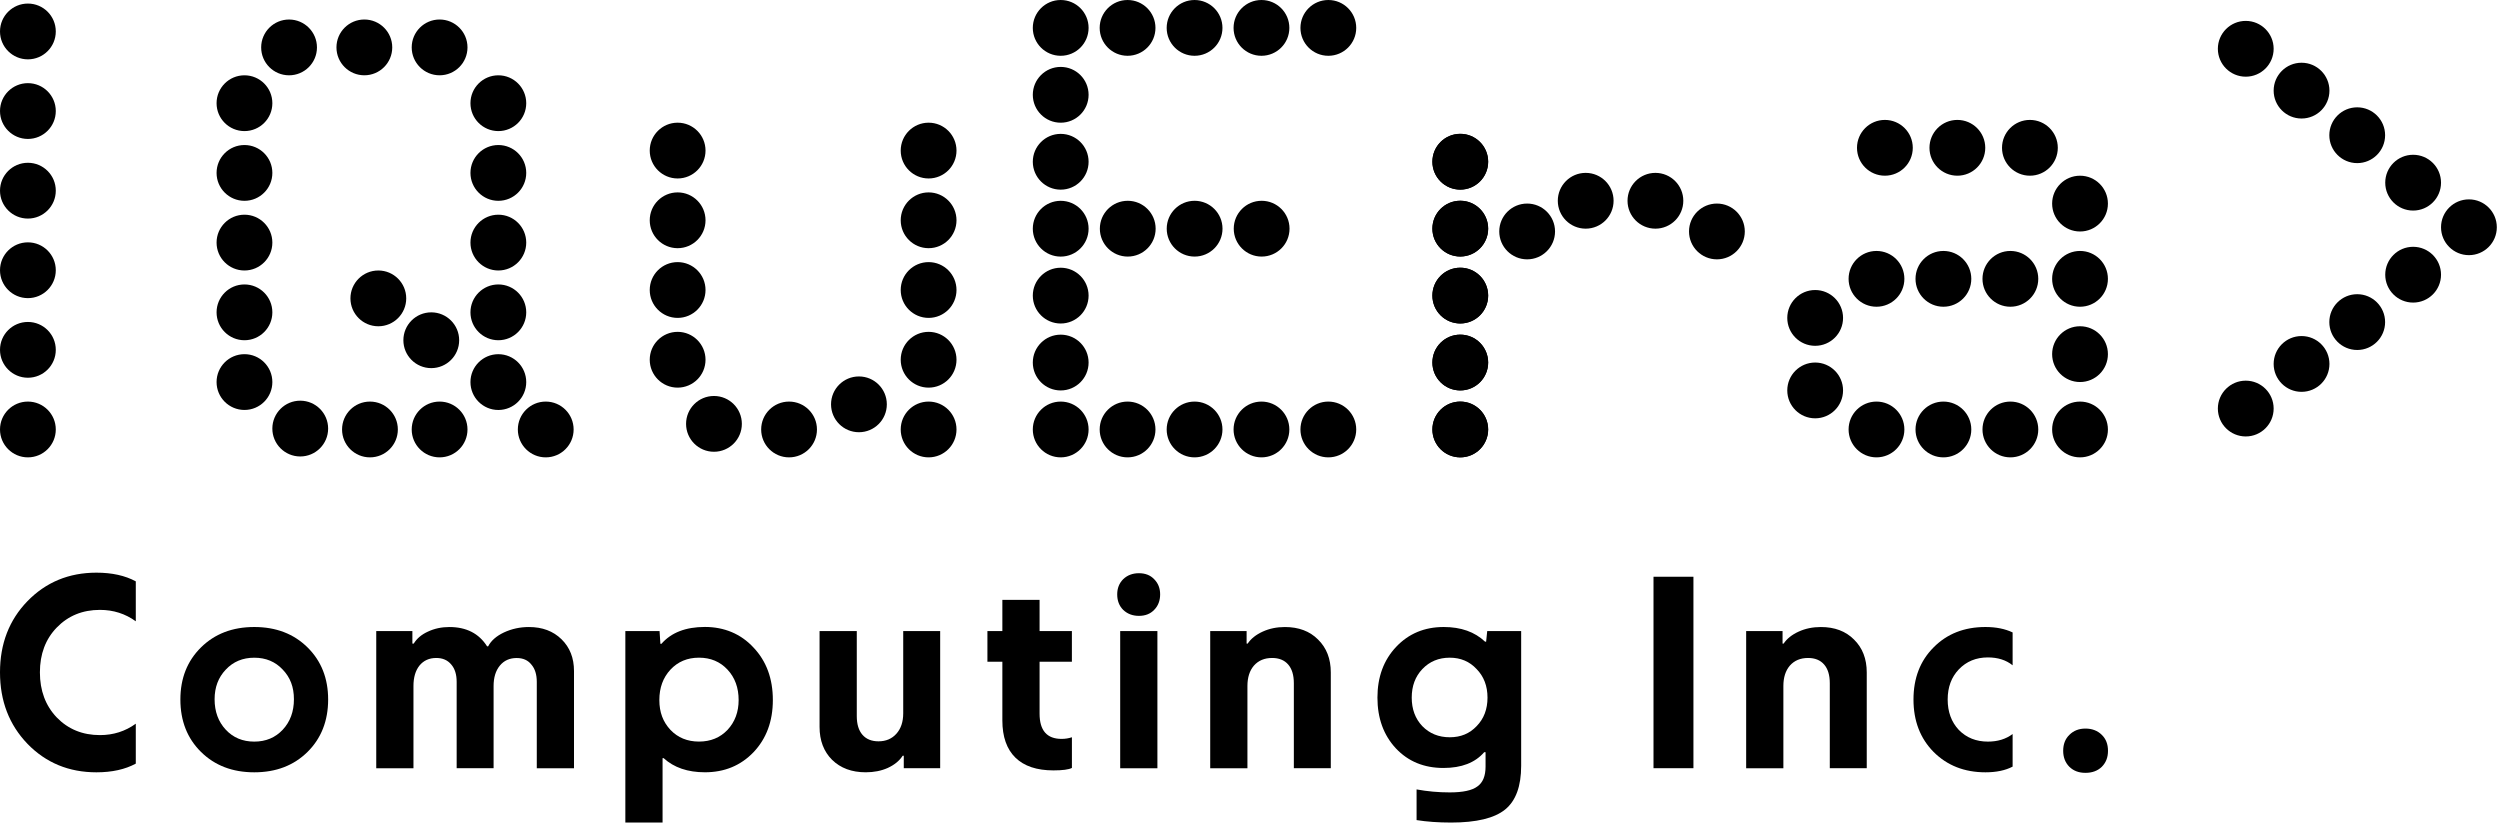 <?xml version="1.0" encoding="UTF-8"?> <svg xmlns="http://www.w3.org/2000/svg" width="781" height="257" viewBox="0 0 781 257" fill="none"><path d="M8.572 232.356C2.86 226.419 0 218.981 0 210.041C0 201.102 2.86 193.694 8.572 187.81C14.343 181.873 21.526 178.9 30.12 178.9C34.984 178.9 39.09 179.809 42.422 181.617V194.092C39.142 191.72 35.404 190.527 31.224 190.527C25.79 190.527 21.294 192.366 17.729 196.043C14.223 199.661 12.467 204.33 12.467 210.041C12.467 215.753 14.223 220.452 17.729 224.13C21.294 227.807 25.79 229.646 31.224 229.646C35.412 229.646 39.142 228.46 42.422 226.081V238.555C39.082 240.364 34.984 241.272 30.12 241.272C21.519 241.272 14.336 238.3 8.572 232.363V232.356Z" fill="black"></path><path d="M56.352 218.529C56.352 211.909 58.498 206.482 62.799 202.242C67.1 198.001 72.639 195.877 79.432 195.877C86.224 195.877 91.763 198.001 96.064 202.242C100.365 206.482 102.512 211.917 102.512 218.529C102.512 225.142 100.365 230.666 96.064 234.906C91.763 239.147 86.224 241.271 79.432 241.271C72.639 241.271 67.1 239.147 62.799 234.906C58.498 230.666 56.352 225.202 56.352 218.529ZM67.04 218.446C67.04 222.289 68.203 225.464 70.522 227.949C72.842 230.441 75.814 231.679 79.432 231.679C83.049 231.679 86.022 230.433 88.341 227.949C90.66 225.457 91.823 222.289 91.823 218.446C91.823 214.604 90.668 211.631 88.341 209.2C86.022 206.708 83.049 205.469 79.432 205.469C75.814 205.469 72.842 206.715 70.522 209.2C68.203 211.631 67.04 214.716 67.04 218.446Z" fill="black"></path><path d="M154.204 239.994H142.661V213.011C142.661 210.691 142.098 208.883 140.964 207.584C139.831 206.226 138.277 205.55 136.296 205.55C134.089 205.55 132.34 206.338 131.034 207.929C129.788 209.513 129.165 211.637 129.165 214.294V240.001H117.539V197.151H128.828V201.054H129.255C130.216 199.471 131.687 198.225 133.669 197.324C135.703 196.363 137.94 195.883 140.371 195.883C145.685 195.883 149.618 197.887 152.163 201.91H152.501C153.409 200.154 155.045 198.712 157.424 197.579C159.856 196.446 162.461 195.883 165.23 195.883C169.418 195.883 172.811 197.151 175.416 199.703C178.02 202.248 179.318 205.558 179.318 209.633V240.009H167.692V213.026C167.692 210.706 167.129 208.898 165.996 207.599C164.923 206.241 163.391 205.565 161.41 205.565C159.203 205.565 157.454 206.353 156.148 207.944C154.85 209.528 154.197 211.652 154.197 214.309V240.016L154.204 239.994Z" fill="black"></path><path d="M241.437 218.692C241.437 225.312 239.425 230.738 235.41 234.979C231.394 239.167 226.328 241.261 220.218 241.261C214.844 241.261 210.543 239.79 207.323 236.848H206.986V256.955H195.359V197.135H206.048L206.303 201.121H206.64C209.695 197.616 214.221 195.859 220.218 195.859C226.215 195.859 231.447 198.006 235.41 202.307C239.425 206.547 241.437 212.004 241.437 218.684V218.692ZM230.749 218.692C230.749 214.849 229.593 211.674 227.274 209.189C224.954 206.698 221.982 205.459 218.364 205.459C214.747 205.459 211.774 206.705 209.455 209.189C207.136 211.681 205.98 214.849 205.98 218.692C205.98 222.534 207.136 225.537 209.455 228.021C211.774 230.453 214.747 231.669 218.364 231.669C221.982 231.669 224.954 230.453 227.274 228.021C229.593 225.529 230.749 222.422 230.749 218.692Z" fill="black"></path><path d="M256.031 197.146H267.658V223.701C267.658 226.246 268.251 228.197 269.436 229.556C270.622 230.914 272.296 231.59 274.443 231.59C276.762 231.59 278.631 230.794 280.042 229.21C281.453 227.627 282.166 225.503 282.166 222.846V197.139H293.71V239.989H282.339V236.086H282.001C280.98 237.669 279.427 238.945 277.332 239.906C275.298 240.814 273.002 241.264 270.457 241.264C266.104 241.264 262.591 239.966 259.934 237.362C257.33 234.757 256.031 231.334 256.031 227.094V197.139V197.146Z" fill="black"></path><path d="M324.764 222.943C324.764 228.204 327.053 230.831 331.639 230.831C332.772 230.831 333.846 230.659 334.866 230.321V239.906C333.846 240.416 331.924 240.671 329.094 240.671C323.893 240.671 319.93 239.343 317.213 236.686C314.496 234.029 313.137 230.156 313.137 225.06V206.731H308.469V197.146H313.137V187.389H324.764V197.146H334.859V206.731H324.764V222.935V222.943Z" fill="black"></path><path d="M349.016 185.692C349.016 183.771 349.639 182.187 350.885 180.941C352.183 179.695 353.827 179.072 355.808 179.072C357.79 179.072 359.373 179.695 360.559 180.941C361.805 182.187 362.428 183.771 362.428 185.692C362.428 187.614 361.805 189.287 360.559 190.526C359.373 191.772 357.79 192.395 355.808 192.395C353.827 192.395 352.191 191.772 350.885 190.526C349.639 189.28 349.016 187.666 349.016 185.692ZM349.946 197.146H361.573V239.996H349.946V197.146Z" fill="black"></path><path d="M415.741 239.994H404.198V213.439C404.198 210.894 403.605 208.943 402.419 207.584C401.233 206.226 399.559 205.55 397.412 205.55C395.041 205.55 393.142 206.338 391.731 207.929C390.372 209.513 389.697 211.637 389.697 214.294V240.001H378.07V197.151H389.441V201.054H389.779C390.8 199.531 392.354 198.285 394.448 197.324C396.542 196.363 398.861 195.883 401.406 195.883C405.706 195.883 409.159 197.181 411.756 199.786C414.413 202.39 415.741 205.813 415.741 210.053V240.001V239.994Z" fill="black"></path><path d="M451.036 195.877C456.41 195.877 460.711 197.401 463.931 200.455H464.268L464.606 197.145H475.212V239.23C475.212 245.625 473.545 250.173 470.205 252.89C466.865 255.607 461.236 256.966 453.317 256.966C449.354 256.966 445.767 256.71 442.539 256.2V246.615C445.932 247.238 449.385 247.546 452.89 247.546C457.018 247.546 459.907 246.923 461.544 245.677C463.24 244.491 464.088 242.427 464.088 239.485V234.989H463.66C460.831 238.269 456.59 239.913 450.931 239.913C444.874 239.913 439.927 237.879 436.084 233.803C432.241 229.675 430.312 224.383 430.312 217.936C430.312 211.489 432.264 206.197 436.167 202.069C440.07 197.941 445.024 195.877 451.013 195.877H451.036ZM452.905 205.462C449.452 205.462 446.6 206.648 444.333 209.027C442.126 211.346 441.023 214.318 441.023 217.936C441.023 221.554 442.126 224.526 444.333 226.845C446.592 229.165 449.452 230.32 452.905 230.32C456.357 230.32 459.097 229.165 461.304 226.845C463.57 224.526 464.696 221.554 464.696 217.936C464.696 214.318 463.563 211.346 461.304 209.027C459.097 206.648 456.297 205.462 452.905 205.462Z" fill="black"></path><path d="M529.029 180.174V239.986H516.555V180.174H529.029Z" fill="black"></path><path d="M583.171 239.994H571.627V213.439C571.627 210.894 571.034 208.943 569.848 207.584C568.663 206.226 566.989 205.55 564.842 205.55C562.463 205.55 560.571 206.338 559.16 207.929C557.802 209.513 557.126 211.637 557.126 214.294V240.001H545.5V197.151H556.871V201.054H557.209C558.23 199.531 559.783 198.285 561.877 197.324C563.971 196.363 566.291 195.883 568.835 195.883C573.136 195.883 576.589 197.181 579.186 199.786C581.843 202.39 583.171 205.813 583.171 210.053V240.001V239.994Z" fill="black"></path><path d="M611.937 209.109C609.617 211.541 608.454 214.679 608.454 218.529C608.454 222.379 609.61 225.547 611.937 228.031C614.308 230.463 617.341 231.679 621.019 231.679C624.073 231.679 626.648 230.891 628.742 229.307V239.492C626.475 240.678 623.653 241.271 620.261 241.271C613.701 241.271 608.296 239.147 604.056 234.906C599.868 230.666 597.773 225.202 597.773 218.529C597.773 211.857 599.868 206.422 604.056 202.242C608.244 198.001 613.648 195.877 620.261 195.877C623.541 195.877 626.37 196.44 628.742 197.573V207.841C626.708 206.197 624.133 205.379 621.019 205.379C617.341 205.379 614.316 206.625 611.937 209.109Z" fill="black"></path><path d="M644.539 234.561C644.539 232.467 645.192 230.801 646.491 229.555C647.789 228.257 649.463 227.604 651.497 227.604C653.531 227.604 655.287 228.257 656.586 229.555C657.884 230.801 658.537 232.467 658.537 234.561C658.537 236.655 657.884 238.269 656.586 239.568C655.287 240.813 653.591 241.436 651.497 241.436C649.403 241.436 647.789 240.813 646.491 239.568C645.192 238.269 644.539 236.595 644.539 234.561Z" fill="black"></path><path d="M8.714 142.881C13.527 142.881 17.428 138.98 17.428 134.167C17.428 129.355 13.527 125.453 8.714 125.453C3.901 125.453 0 129.355 0 134.167C0 138.98 3.901 142.881 8.714 142.881Z" fill="black"></path><path d="M8.714 118.006C13.527 118.006 17.428 114.105 17.428 109.292C17.428 104.48 13.527 100.578 8.714 100.578C3.901 100.578 0 104.48 0 109.292C0 114.105 3.901 118.006 8.714 118.006Z" fill="black"></path><path d="M8.714 93.137C13.527 93.137 17.428 89.236 17.428 84.423C17.428 79.61 13.527 75.709 8.714 75.709C3.901 75.709 0 79.61 0 84.423C0 89.236 3.901 93.137 8.714 93.137Z" fill="black"></path><path d="M8.714 68.282C13.527 68.282 17.428 64.38 17.428 59.568C17.428 54.755 13.527 50.853 8.714 50.853C3.901 50.853 0 54.755 0 59.568C0 64.38 3.901 68.282 8.714 68.282Z" fill="black"></path><path d="M8.714 43.405C13.527 43.405 17.428 39.503 17.428 34.691C17.428 29.878 13.527 25.977 8.714 25.977C3.901 25.977 0 29.878 0 34.691C0 39.503 3.901 43.405 8.714 43.405Z" fill="black"></path><path d="M8.714 18.541C13.527 18.541 17.428 14.64 17.428 9.827C17.428 5.015 13.527 1.113 8.714 1.113C3.901 1.113 0 5.015 0 9.827C0 14.64 3.901 18.541 8.714 18.541Z" fill="black"></path><path d="M701.573 23.957C706.386 23.957 710.288 20.056 710.288 15.243C710.288 10.431 706.386 6.529 701.573 6.529C696.761 6.529 692.859 10.431 692.859 15.243C692.859 20.056 696.761 23.957 701.573 23.957Z" fill="black"></path><path d="M719.003 37.026C723.816 37.026 727.717 33.124 727.717 28.312C727.717 23.499 723.816 19.598 719.003 19.598C714.19 19.598 710.289 23.499 710.289 28.312C710.289 33.124 714.19 37.026 719.003 37.026Z" fill="black"></path><path d="M736.394 50.958C741.206 50.958 745.108 47.056 745.108 42.243C745.108 37.431 741.206 33.529 736.394 33.529C731.581 33.529 727.68 37.431 727.68 42.243C727.68 47.056 731.581 50.958 736.394 50.958Z" fill="black"></path><path d="M771.292 79.711C776.105 79.711 780.006 75.81 780.006 70.997C780.006 66.185 776.105 62.283 771.292 62.283C766.48 62.283 762.578 66.185 762.578 70.997C762.578 75.81 766.48 79.711 771.292 79.711Z" fill="black"></path><path d="M736.394 109.336C741.206 109.336 745.108 105.435 745.108 100.622C745.108 95.81 741.206 91.908 736.394 91.908C731.581 91.908 727.68 95.81 727.68 100.622C727.68 105.435 731.581 109.336 736.394 109.336Z" fill="black"></path><path d="M753.863 65.782C758.675 65.782 762.577 61.88 762.577 57.068C762.577 52.255 758.675 48.353 753.863 48.353C749.05 48.353 745.148 52.255 745.148 57.068C745.148 61.88 749.05 65.782 753.863 65.782Z" fill="black"></path><path d="M753.863 94.528C758.675 94.528 762.577 90.626 762.577 85.814C762.577 81.001 758.675 77.1 753.863 77.1C749.05 77.1 745.148 81.001 745.148 85.814C745.148 90.626 749.05 94.528 753.863 94.528Z" fill="black"></path><path d="M719.003 122.411C723.816 122.411 727.717 118.509 727.717 113.696C727.717 108.884 723.816 104.982 719.003 104.982C714.19 104.982 710.289 108.884 710.289 113.696C710.289 118.509 714.19 122.411 719.003 122.411Z" fill="black"></path><path d="M701.573 136.348C706.386 136.348 710.288 132.447 710.288 127.634C710.288 122.821 706.386 118.92 701.573 118.92C696.761 118.92 692.859 122.821 692.859 127.634C692.859 132.447 696.761 136.348 701.573 136.348Z" fill="black"></path><path d="M115.573 142.881C120.386 142.881 124.288 138.98 124.288 134.167C124.288 129.355 120.386 125.453 115.573 125.453C110.761 125.453 106.859 129.355 106.859 134.167C106.859 138.98 110.761 142.881 115.573 142.881Z" fill="black"></path><path d="M137.331 142.881C142.144 142.881 146.045 138.98 146.045 134.167C146.045 129.355 142.144 125.453 137.331 125.453C132.519 125.453 128.617 129.355 128.617 134.167C128.617 138.98 132.519 142.881 137.331 142.881Z" fill="black"></path><path d="M102.51 133.915C102.525 129.102 98.636 125.189 93.823 125.174C89.011 125.158 85.097 129.048 85.082 133.86C85.067 138.673 88.956 142.586 93.769 142.602C98.581 142.617 102.495 138.728 102.51 133.915Z" fill="black"></path><path d="M113.823 23.522C118.636 23.522 122.538 19.62 122.538 14.808C122.538 9.995 118.636 6.094 113.823 6.094C109.011 6.094 105.109 9.995 105.109 14.808C105.109 19.62 109.011 23.522 113.823 23.522Z" fill="black"></path><path d="M137.331 23.522C142.144 23.522 146.045 19.62 146.045 14.808C146.045 9.995 142.144 6.094 137.331 6.094C132.519 6.094 128.617 9.995 128.617 14.808C128.617 19.62 132.519 23.522 137.331 23.522Z" fill="black"></path><path d="M99.018 14.841C99.033 10.028 95.144 6.114 90.331 6.099C85.519 6.084 81.605 9.973 81.59 14.786C81.575 19.599 85.464 23.512 90.277 23.527C95.089 23.543 99.003 19.653 99.018 14.841Z" fill="black"></path><path d="M76.37 128.071C81.183 128.071 85.085 124.169 85.085 119.357C85.085 114.544 81.183 110.643 76.37 110.643C71.558 110.643 67.656 114.544 67.656 119.357C67.656 124.169 71.558 128.071 76.37 128.071Z" fill="black"></path><path d="M76.37 106.289C81.183 106.289 85.085 102.388 85.085 97.575C85.085 92.763 81.183 88.861 76.37 88.861C71.558 88.861 67.656 92.763 67.656 97.575C67.656 102.388 71.558 106.289 76.37 106.289Z" fill="black"></path><path d="M76.37 84.5C81.183 84.5 85.085 80.599 85.085 75.786C85.085 70.974 81.183 67.072 76.37 67.072C71.558 67.072 67.656 70.974 67.656 75.786C67.656 80.599 71.558 84.5 76.37 84.5Z" fill="black"></path><path d="M76.37 62.735C81.183 62.735 85.085 58.833 85.085 54.021C85.085 49.208 81.183 45.307 76.37 45.307C71.558 45.307 67.656 49.208 67.656 54.021C67.656 58.833 71.558 62.735 76.37 62.735Z" fill="black"></path><path d="M76.37 40.953C81.183 40.953 85.085 37.052 85.085 32.239C85.085 27.427 81.183 23.525 76.37 23.525C71.558 23.525 67.656 27.427 67.656 32.239C67.656 37.052 71.558 40.953 76.37 40.953Z" fill="black"></path><path d="M155.683 106.289C160.496 106.289 164.397 102.388 164.397 97.575C164.397 92.763 160.496 88.861 155.683 88.861C150.87 88.861 146.969 92.763 146.969 97.575C146.969 102.388 150.87 106.289 155.683 106.289Z" fill="black"></path><path d="M155.683 84.5C160.496 84.5 164.397 80.599 164.397 75.786C164.397 70.974 160.496 67.072 155.683 67.072C150.87 67.072 146.969 70.974 146.969 75.786C146.969 80.599 150.87 84.5 155.683 84.5Z" fill="black"></path><path d="M155.683 62.735C160.496 62.735 164.397 58.833 164.397 54.021C164.397 49.208 160.496 45.307 155.683 45.307C150.87 45.307 146.969 49.208 146.969 54.021C146.969 58.833 150.87 62.735 155.683 62.735Z" fill="black"></path><path d="M155.683 40.953C160.496 40.953 164.397 37.052 164.397 32.239C164.397 27.427 160.496 23.525 155.683 23.525C150.87 23.525 146.969 27.427 146.969 32.239C146.969 37.052 150.87 40.953 155.683 40.953Z" fill="black"></path><path d="M170.488 142.881C175.3 142.881 179.202 138.98 179.202 134.167C179.202 129.355 175.3 125.453 170.488 125.453C165.675 125.453 161.773 129.355 161.773 134.167C161.773 138.98 165.675 142.881 170.488 142.881Z" fill="black"></path><path d="M155.683 128.079C160.496 128.079 164.397 124.177 164.397 119.364C164.397 114.552 160.496 110.65 155.683 110.65C150.87 110.65 146.969 114.552 146.969 119.364C146.969 124.177 150.87 128.079 155.683 128.079Z" fill="black"></path><path d="M134.73 115.004C139.542 115.004 143.444 111.103 143.444 106.29C143.444 101.478 139.542 97.576 134.73 97.576C129.917 97.576 126.016 101.478 126.016 106.29C126.016 111.103 129.917 115.004 134.73 115.004Z" fill="black"></path><path d="M118.191 101.928C123.003 101.928 126.905 98.027 126.905 93.214C126.905 88.401 123.003 84.5 118.191 84.5C113.378 84.5 109.477 88.401 109.477 93.214C109.477 98.027 113.378 101.928 118.191 101.928Z" fill="black"></path><path d="M290.097 142.881C294.91 142.881 298.811 138.98 298.811 134.167C298.811 129.355 294.91 125.453 290.097 125.453C285.284 125.453 281.383 129.355 281.383 134.167C281.383 138.98 285.284 142.881 290.097 142.881Z" fill="black"></path><path d="M211.691 121.098C216.503 121.098 220.405 117.197 220.405 112.384C220.405 107.571 216.503 103.67 211.691 103.67C206.878 103.67 202.977 107.571 202.977 112.384C202.977 117.197 206.878 121.098 211.691 121.098Z" fill="black"></path><path d="M211.691 99.311C216.503 99.311 220.405 95.409 220.405 90.597C220.405 85.784 216.503 81.883 211.691 81.883C206.878 81.883 202.977 85.784 202.977 90.597C202.977 95.409 206.878 99.311 211.691 99.311Z" fill="black"></path><path d="M268.331 135.028C273.144 135.028 277.045 131.126 277.045 126.314C277.045 121.501 273.144 117.6 268.331 117.6C263.519 117.6 259.617 121.501 259.617 126.314C259.617 131.126 263.519 135.028 268.331 135.028Z" fill="black"></path><path d="M246.503 142.881C251.316 142.881 255.217 138.98 255.217 134.167C255.217 129.355 251.316 125.453 246.503 125.453C241.691 125.453 237.789 129.355 237.789 134.167C237.789 138.98 241.691 142.881 246.503 142.881Z" fill="black"></path><path d="M223.042 141.131C227.855 141.131 231.756 137.23 231.756 132.417C231.756 127.605 227.855 123.703 223.042 123.703C218.23 123.703 214.328 127.605 214.328 132.417C214.328 137.23 218.23 141.131 223.042 141.131Z" fill="black"></path><path d="M211.691 77.534C216.503 77.534 220.405 73.632 220.405 68.82C220.405 64.007 216.503 60.105 211.691 60.105C206.878 60.105 202.977 64.007 202.977 68.82C202.977 73.632 206.878 77.534 211.691 77.534Z" fill="black"></path><path d="M211.691 55.754C216.503 55.754 220.405 51.853 220.405 47.04C220.405 42.228 216.503 38.326 211.691 38.326C206.878 38.326 202.977 42.228 202.977 47.04C202.977 51.853 206.878 55.754 211.691 55.754Z" fill="black"></path><path d="M290.097 121.098C294.91 121.098 298.811 117.197 298.811 112.384C298.811 107.571 294.91 103.67 290.097 103.67C285.284 103.67 281.383 107.571 281.383 112.384C281.383 117.197 285.284 121.098 290.097 121.098Z" fill="black"></path><path d="M290.097 99.311C294.91 99.311 298.811 95.409 298.811 90.597C298.811 85.784 294.91 81.883 290.097 81.883C285.284 81.883 281.383 85.784 281.383 90.597C281.383 95.409 285.284 99.311 290.097 99.311Z" fill="black"></path><path d="M290.097 77.534C294.91 77.534 298.811 73.632 298.811 68.82C298.811 64.007 294.91 60.105 290.097 60.105C285.284 60.105 281.383 64.007 281.383 68.82C281.383 73.632 285.284 77.534 290.097 77.534Z" fill="black"></path><path d="M290.097 55.754C294.91 55.754 298.811 51.853 298.811 47.04C298.811 42.228 294.91 38.326 290.097 38.326C285.284 38.326 281.383 42.228 281.383 47.04C281.383 51.853 285.284 55.754 290.097 55.754Z" fill="black"></path><path d="M373.183 142.881C377.996 142.881 381.897 138.98 381.897 134.167C381.897 129.355 377.996 125.453 373.183 125.453C368.37 125.453 364.469 129.355 364.469 134.167C364.469 138.98 368.37 142.881 373.183 142.881Z" fill="black"></path><path d="M394.081 142.881C398.894 142.881 402.795 138.98 402.795 134.167C402.795 129.355 398.894 125.453 394.081 125.453C389.269 125.453 385.367 129.355 385.367 134.167C385.367 138.98 389.269 142.881 394.081 142.881Z" fill="black"></path><path d="M414.972 142.881C419.785 142.881 423.686 138.98 423.686 134.167C423.686 129.355 419.785 125.453 414.972 125.453C410.159 125.453 406.258 129.355 406.258 134.167C406.258 138.98 410.159 142.881 414.972 142.881Z" fill="black"></path><path d="M352.253 142.881C357.066 142.881 360.967 138.98 360.967 134.167C360.967 129.355 357.066 125.453 352.253 125.453C347.44 125.453 343.539 129.355 343.539 134.167C343.539 138.98 347.44 142.881 352.253 142.881Z" fill="black"></path><path d="M373.199 80.155C378.011 80.155 381.913 76.253 381.913 71.441C381.913 66.628 378.011 62.727 373.199 62.727C368.386 62.727 364.484 66.628 364.484 71.441C364.484 76.253 368.386 80.155 373.199 80.155Z" fill="black"></path><path d="M394.136 80.155C398.949 80.155 402.85 76.253 402.85 71.441C402.85 66.628 398.949 62.727 394.136 62.727C389.323 62.727 385.422 66.628 385.422 71.441C385.422 76.253 389.323 80.155 394.136 80.155Z" fill="black"></path><path d="M352.308 80.155C357.121 80.155 361.022 76.253 361.022 71.441C361.022 66.628 357.121 62.727 352.308 62.727C347.495 62.727 343.594 66.628 343.594 71.441C343.594 76.253 347.495 80.155 352.308 80.155Z" fill="black"></path><path d="M331.363 142.881C336.175 142.881 340.077 138.98 340.077 134.167C340.077 129.355 336.175 125.453 331.363 125.453C326.55 125.453 322.648 129.355 322.648 134.167C322.648 138.98 326.55 142.881 331.363 142.881Z" fill="black"></path><path d="M331.363 121.975C336.175 121.975 340.077 118.074 340.077 113.261C340.077 108.448 336.175 104.547 331.363 104.547C326.55 104.547 322.648 108.448 322.648 113.261C322.648 118.074 326.55 121.975 331.363 121.975Z" fill="black"></path><path d="M331.363 101.065C336.175 101.065 340.077 97.163 340.077 92.351C340.077 87.538 336.175 83.637 331.363 83.637C326.55 83.637 322.648 87.538 322.648 92.351C322.648 97.163 326.55 101.065 331.363 101.065Z" fill="black"></path><path d="M331.363 80.162C336.175 80.162 340.077 76.261 340.077 71.448C340.077 66.636 336.175 62.734 331.363 62.734C326.55 62.734 322.648 66.636 322.648 71.448C322.648 76.261 326.55 80.162 331.363 80.162Z" fill="black"></path><path d="M331.363 59.25C336.175 59.25 340.077 55.349 340.077 50.536C340.077 45.724 336.175 41.822 331.363 41.822C326.55 41.822 322.648 45.724 322.648 50.536C322.648 55.349 326.55 59.25 331.363 59.25Z" fill="black"></path><path d="M331.363 38.333C336.175 38.333 340.077 34.431 340.077 29.618C340.077 24.806 336.175 20.904 331.363 20.904C326.55 20.904 322.648 24.806 322.648 29.618C322.648 34.431 326.55 38.333 331.363 38.333Z" fill="black"></path><path d="M373.183 17.428C377.996 17.428 381.897 13.527 381.897 8.714C381.897 3.901 377.996 0 373.183 0C368.37 0 364.469 3.901 364.469 8.714C364.469 13.527 368.37 17.428 373.183 17.428Z" fill="black"></path><path d="M394.081 17.428C398.894 17.428 402.795 13.527 402.795 8.714C402.795 3.901 398.894 0 394.081 0C389.269 0 385.367 3.901 385.367 8.714C385.367 13.527 389.269 17.428 394.081 17.428Z" fill="black"></path><path d="M414.972 17.428C419.785 17.428 423.686 13.527 423.686 8.714C423.686 3.901 419.785 0 414.972 0C410.159 0 406.258 3.901 406.258 8.714C406.258 13.527 410.159 17.428 414.972 17.428Z" fill="black"></path><path d="M352.253 17.428C357.066 17.428 360.967 13.527 360.967 8.714C360.967 3.901 357.066 0 352.253 0C347.44 0 343.539 3.901 343.539 8.714C343.539 13.527 347.44 17.428 352.253 17.428Z" fill="black"></path><path d="M331.363 17.428C336.175 17.428 340.077 13.527 340.077 8.714C340.077 3.901 336.175 0 331.363 0C326.55 0 322.648 3.901 322.648 8.714C322.648 13.527 326.55 17.428 331.363 17.428Z" fill="black"></path><path d="M495.37 71.434C500.183 71.434 504.084 67.533 504.084 62.72C504.084 57.907 500.183 54.006 495.37 54.006C490.558 54.006 486.656 57.907 486.656 62.72C486.656 67.533 490.558 71.434 495.37 71.434Z" fill="black"></path><path d="M517.152 71.434C521.964 71.434 525.866 67.533 525.866 62.72C525.866 57.907 521.964 54.006 517.152 54.006C512.339 54.006 508.438 57.907 508.438 62.72C508.438 67.533 512.339 71.434 517.152 71.434Z" fill="black"></path><path d="M477.081 81.02C481.894 81.02 485.795 77.118 485.795 72.306C485.795 67.493 481.894 63.592 477.081 63.592C472.269 63.592 468.367 67.493 468.367 72.306C468.367 77.118 472.269 81.02 477.081 81.02Z" fill="black"></path><path d="M536.363 81.02C541.175 81.02 545.077 77.118 545.077 72.306C545.077 67.493 541.175 63.592 536.363 63.592C531.55 63.592 527.648 67.493 527.648 72.306C527.648 77.118 531.55 81.02 536.363 81.02Z" fill="black"></path><path d="M456.191 142.881C461.003 142.881 464.905 138.98 464.905 134.167C464.905 129.355 461.003 125.453 456.191 125.453C451.378 125.453 447.477 129.355 447.477 134.167C447.477 138.98 451.378 142.881 456.191 142.881Z" fill="black"></path><path d="M456.191 121.969C461.003 121.969 464.905 118.068 464.905 113.255C464.905 108.442 461.003 104.541 456.191 104.541C451.378 104.541 447.477 108.442 447.477 113.255C447.477 118.068 451.378 121.969 456.191 121.969Z" fill="black"></path><path d="M456.191 101.057C461.003 101.057 464.905 97.156 464.905 92.343C464.905 87.53 461.003 83.629 456.191 83.629C451.378 83.629 447.477 87.53 447.477 92.343C447.477 97.156 451.378 101.057 456.191 101.057Z" fill="black"></path><path d="M456.191 80.139C461.003 80.139 464.905 76.238 464.905 71.425C464.905 66.612 461.003 62.711 456.191 62.711C451.378 62.711 447.477 66.612 447.477 71.425C447.477 76.238 451.378 80.139 456.191 80.139Z" fill="black"></path><path d="M456.191 59.237C461.003 59.237 464.905 55.335 464.905 50.523C464.905 45.71 461.003 41.809 456.191 41.809C451.378 41.809 447.477 45.71 447.477 50.523C447.477 55.335 451.378 59.237 456.191 59.237Z" fill="black"></path><path d="M456.191 142.881C461.003 142.881 464.905 138.98 464.905 134.167C464.905 129.355 461.003 125.453 456.191 125.453C451.378 125.453 447.477 129.355 447.477 134.167C447.477 138.98 451.378 142.881 456.191 142.881Z" fill="black"></path><path d="M456.191 121.969C461.003 121.969 464.905 118.068 464.905 113.255C464.905 108.442 461.003 104.541 456.191 104.541C451.378 104.541 447.477 108.442 447.477 113.255C447.477 118.068 451.378 121.969 456.191 121.969Z" fill="black"></path><path d="M456.191 101.057C461.003 101.057 464.905 97.156 464.905 92.343C464.905 87.53 461.003 83.629 456.191 83.629C451.378 83.629 447.477 87.53 447.477 92.343C447.477 97.156 451.378 101.057 456.191 101.057Z" fill="black"></path><path d="M456.191 80.139C461.003 80.139 464.905 76.238 464.905 71.425C464.905 66.612 461.003 62.711 456.191 62.711C451.378 62.711 447.477 66.612 447.477 71.425C447.477 76.238 451.378 80.139 456.191 80.139Z" fill="black"></path><path d="M456.191 59.237C461.003 59.237 464.905 55.335 464.905 50.523C464.905 45.71 461.003 41.809 456.191 41.809C451.378 41.809 447.477 45.71 447.477 50.523C447.477 55.335 451.378 59.237 456.191 59.237Z" fill="black"></path><path d="M586.214 142.881C591.027 142.881 594.928 138.98 594.928 134.167C594.928 129.355 591.027 125.453 586.214 125.453C581.401 125.453 577.5 129.355 577.5 134.167C577.5 138.98 581.401 142.881 586.214 142.881Z" fill="black"></path><path d="M586.214 95.825C591.027 95.825 594.928 91.923 594.928 87.111C594.928 82.298 591.027 78.397 586.214 78.397C581.401 78.397 577.5 82.298 577.5 87.111C577.5 91.923 581.401 95.825 586.214 95.825Z" fill="black"></path><path d="M607.12 95.825C611.933 95.825 615.834 91.923 615.834 87.111C615.834 82.298 611.933 78.397 607.12 78.397C602.308 78.397 598.406 82.298 598.406 87.111C598.406 91.923 602.308 95.825 607.12 95.825Z" fill="black"></path><path d="M628.042 95.825C632.855 95.825 636.756 91.923 636.756 87.111C636.756 82.298 632.855 78.397 628.042 78.397C623.23 78.397 619.328 82.298 619.328 87.111C619.328 91.923 623.23 95.825 628.042 95.825Z" fill="black"></path><path d="M634.144 54.889C638.956 54.889 642.858 50.988 642.858 46.175C642.858 41.362 638.956 37.461 634.144 37.461C629.331 37.461 625.43 41.362 625.43 46.175C625.43 50.988 629.331 54.889 634.144 54.889Z" fill="black"></path><path d="M611.48 54.889C616.292 54.889 620.194 50.988 620.194 46.175C620.194 41.362 616.292 37.461 611.48 37.461C606.667 37.461 602.766 41.362 602.766 46.175C602.766 50.988 606.667 54.889 611.48 54.889Z" fill="black"></path><path d="M588.839 54.889C593.652 54.889 597.553 50.988 597.553 46.175C597.553 41.362 593.652 37.461 588.839 37.461C584.026 37.461 580.125 41.362 580.125 46.175C580.125 50.988 584.026 54.889 588.839 54.889Z" fill="black"></path><path d="M607.12 142.881C611.933 142.881 615.834 138.98 615.834 134.167C615.834 129.355 611.933 125.453 607.12 125.453C602.308 125.453 598.406 129.355 598.406 134.167C598.406 138.98 602.308 142.881 607.12 142.881Z" fill="black"></path><path d="M628.042 142.881C632.855 142.881 636.756 138.98 636.756 134.167C636.756 129.355 632.855 125.453 628.042 125.453C623.23 125.453 619.328 129.355 619.328 134.167C619.328 138.98 623.23 142.881 628.042 142.881Z" fill="black"></path><path d="M567.058 130.684C571.871 130.684 575.772 126.783 575.772 121.97C575.772 117.157 571.871 113.256 567.058 113.256C562.245 113.256 558.344 117.157 558.344 121.97C558.344 126.783 562.245 130.684 567.058 130.684Z" fill="black"></path><path d="M567.058 108.032C571.871 108.032 575.772 104.13 575.772 99.318C575.772 94.505 571.871 90.603 567.058 90.603C562.245 90.603 558.344 94.505 558.344 99.318C558.344 104.13 562.245 108.032 567.058 108.032Z" fill="black"></path><path d="M649.8 142.881C654.613 142.881 658.514 138.98 658.514 134.167C658.514 129.355 654.613 125.453 649.8 125.453C644.987 125.453 641.086 129.355 641.086 134.167C641.086 138.98 644.987 142.881 649.8 142.881Z" fill="black"></path><path d="M649.8 119.348C654.613 119.348 658.514 115.447 658.514 110.634C658.514 105.821 654.613 101.92 649.8 101.92C644.987 101.92 641.086 105.821 641.086 110.634C641.086 115.447 644.987 119.348 649.8 119.348Z" fill="black"></path><path d="M649.8 95.825C654.613 95.825 658.514 91.923 658.514 87.111C658.514 82.298 654.613 78.397 649.8 78.397C644.987 78.397 641.086 82.298 641.086 87.111C641.086 91.923 644.987 95.825 649.8 95.825Z" fill="black"></path><path d="M649.8 72.319C654.613 72.319 658.514 68.417 658.514 63.605C658.514 58.792 654.613 54.891 649.8 54.891C644.987 54.891 641.086 58.792 641.086 63.605C641.086 68.417 644.987 72.319 649.8 72.319Z" fill="black"></path></svg> 